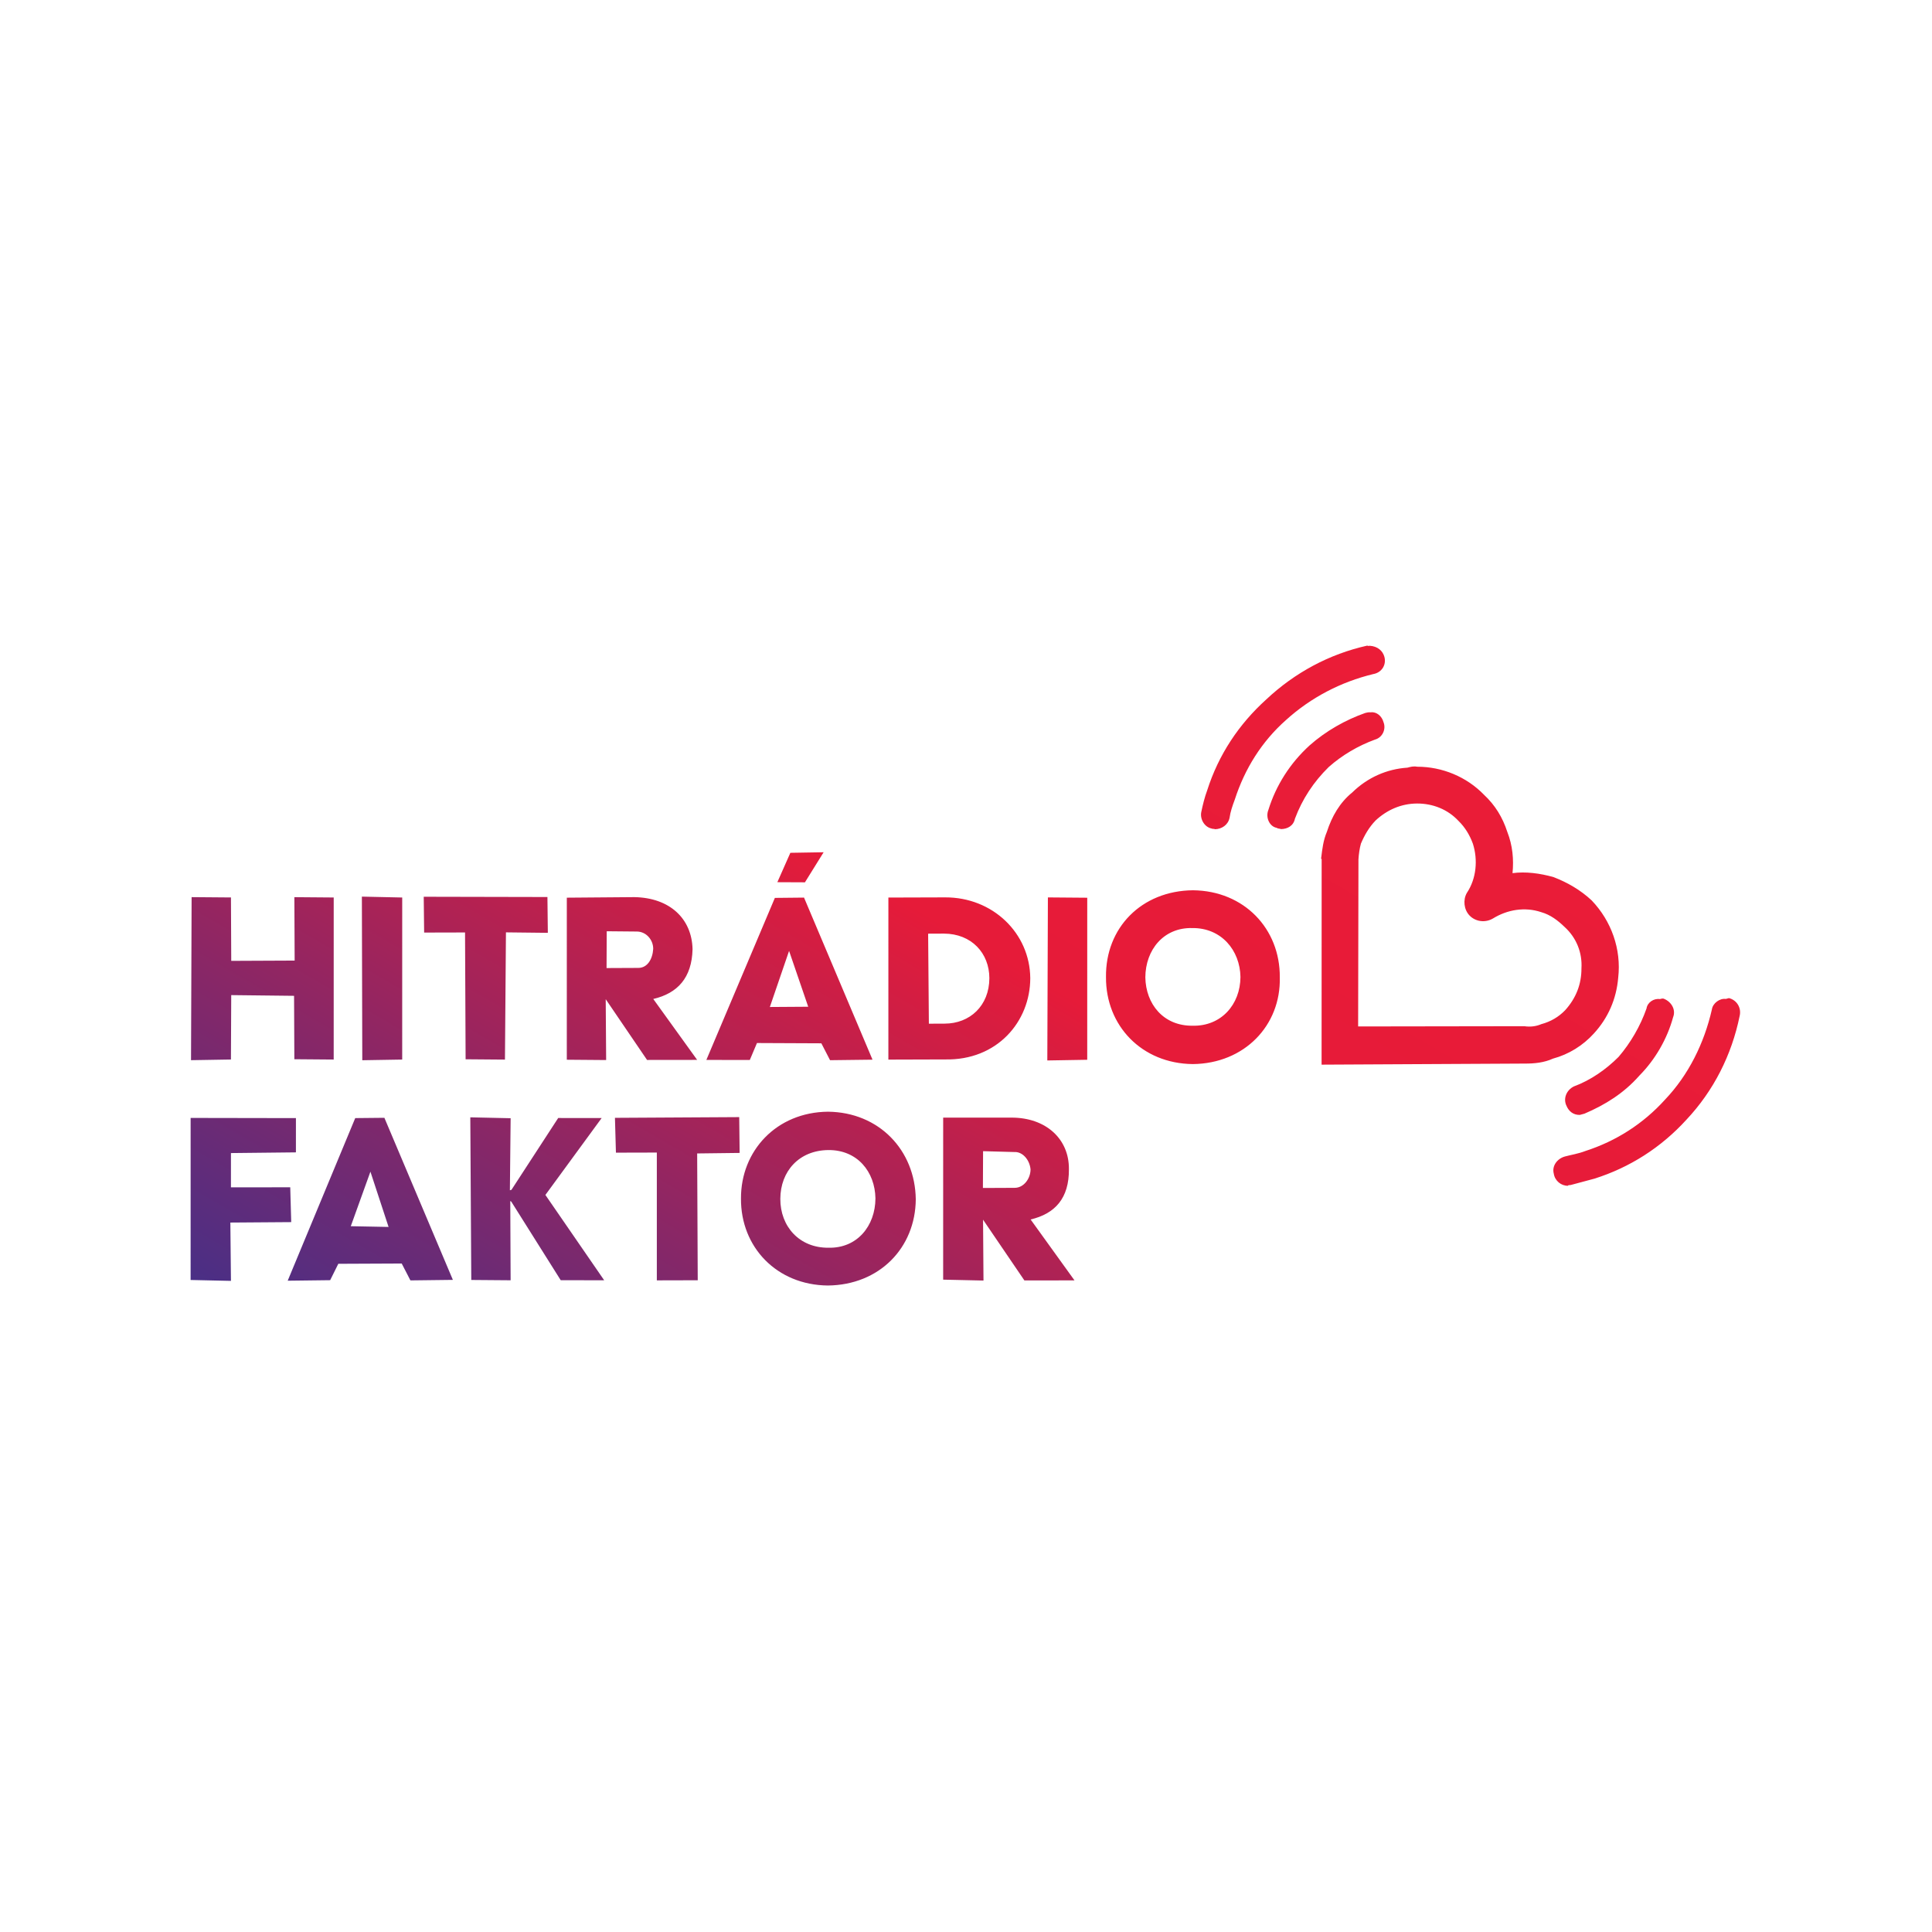 <?xml version="1.0" encoding="UTF-8" standalone="no"?><!DOCTYPE svg PUBLIC "-//W3C//DTD SVG 1.1//EN" "http://www.w3.org/Graphics/SVG/1.1/DTD/svg11.dtd"><svg width="100%" height="100%" viewBox="0 0 2363 2363" version="1.1" xmlns="http://www.w3.org/2000/svg" xmlns:xlink="http://www.w3.org/1999/xlink" xml:space="preserve" xmlns:serif="http://www.serif.com/" style="fill-rule:evenodd;clip-rule:evenodd;stroke-linejoin:round;stroke-miterlimit:2;"><g transform="matrix(697.818,-1208.66,-1208.66,-697.818,781.868,1882.34)"><g id="Vrstva-1" serif:id="Vrstva 1"><path d="M0.997,-0.161C0.974,-0.136 0.945,-0.118 0.912,-0.108C0.881,-0.098 0.849,-0.096 0.817,-0.103C0.811,-0.104 0.804,-0.106 0.798,-0.108C0.792,-0.11 0.788,-0.117 0.79,-0.123C0.79,-0.124 0.791,-0.125 0.791,-0.126C0.794,-0.131 0.8,-0.134 0.806,-0.132C0.811,-0.13 0.816,-0.129 0.822,-0.128C0.85,-0.122 0.878,-0.123 0.905,-0.132C0.933,-0.141 0.958,-0.157 0.978,-0.178C0.983,-0.184 0.991,-0.184 0.996,-0.179C1,-0.175 1.001,-0.169 0.998,-0.163C0.998,-0.163 0.997,-0.162 0.997,-0.161ZM0.945,-0.189C0.931,-0.177 0.914,-0.167 0.896,-0.161C0.874,-0.154 0.851,-0.153 0.829,-0.158C0.822,-0.159 0.817,-0.166 0.819,-0.172C0.819,-0.174 0.82,-0.175 0.82,-0.176C0.823,-0.181 0.828,-0.184 0.834,-0.182C0.852,-0.179 0.87,-0.18 0.888,-0.185C0.903,-0.19 0.917,-0.198 0.929,-0.208C0.934,-0.213 0.942,-0.212 0.946,-0.207C0.95,-0.203 0.951,-0.197 0.948,-0.193C0.947,-0.191 0.946,-0.19 0.945,-0.189ZM0.922,-0.245C0.912,-0.23 0.897,-0.219 0.879,-0.214C0.866,-0.209 0.852,-0.209 0.838,-0.212C0.83,-0.213 0.823,-0.216 0.816,-0.219C0.816,-0.219 0.815,-0.219 0.815,-0.22L0.659,-0.31L0.749,-0.464C0.753,-0.471 0.758,-0.478 0.765,-0.483C0.775,-0.493 0.788,-0.5 0.802,-0.503C0.82,-0.507 0.838,-0.505 0.855,-0.497C0.878,-0.487 0.895,-0.467 0.902,-0.443C0.905,-0.43 0.905,-0.417 0.903,-0.404C0.9,-0.392 0.895,-0.38 0.888,-0.371C0.899,-0.366 0.909,-0.359 0.917,-0.349C0.926,-0.339 0.932,-0.328 0.935,-0.315C0.941,-0.294 0.938,-0.271 0.927,-0.252C0.926,-0.249 0.924,-0.247 0.922,-0.245ZM0.831,-0.248C0.835,-0.246 0.84,-0.244 0.844,-0.243C0.852,-0.242 0.86,-0.242 0.868,-0.244C0.881,-0.248 0.892,-0.256 0.899,-0.268C0.906,-0.28 0.908,-0.294 0.904,-0.307C0.902,-0.315 0.898,-0.322 0.893,-0.328C0.883,-0.339 0.868,-0.346 0.853,-0.345C0.846,-0.345 0.839,-0.35 0.837,-0.357C0.835,-0.364 0.838,-0.372 0.845,-0.376C0.858,-0.383 0.868,-0.395 0.871,-0.41C0.873,-0.418 0.872,-0.426 0.87,-0.434C0.867,-0.448 0.858,-0.459 0.846,-0.465C0.834,-0.472 0.821,-0.474 0.807,-0.471C0.799,-0.469 0.792,-0.465 0.786,-0.459C0.782,-0.456 0.779,-0.452 0.777,-0.447L0.704,-0.321L0.831,-0.248ZM0.587,0.186L0.559,0.183L0.571,0.162L0.602,0.161L0.587,0.186ZM0.631,-0.108C0.594,-0.129 0.581,-0.173 0.603,-0.212C0.626,-0.251 0.671,-0.262 0.707,-0.24C0.744,-0.219 0.757,-0.175 0.735,-0.136C0.712,-0.097 0.668,-0.086 0.631,-0.108ZM0.648,-0.138C0.669,-0.126 0.694,-0.13 0.706,-0.152C0.719,-0.174 0.71,-0.198 0.69,-0.21C0.669,-0.222 0.644,-0.217 0.632,-0.195C0.619,-0.173 0.628,-0.15 0.648,-0.138ZM0.393,0.445L0.366,0.429L0.384,0.398L0.288,0.342L0.305,0.312L0.402,0.367L0.42,0.335L0.447,0.351L0.393,0.445ZM0.336,0.543L0.288,0.515L0.26,0.563L0.308,0.591L0.291,0.621L0.167,0.55L0.185,0.52L0.234,0.548L0.261,0.5L0.213,0.472L0.23,0.442L0.353,0.513L0.336,0.543ZM0.242,0.42L0.26,0.39L0.383,0.461L0.366,0.492L0.242,0.42ZM0.596,0.092L0.473,0.021L0.498,-0.022C0.52,-0.062 0.564,-0.07 0.597,-0.051C0.631,-0.031 0.642,0.013 0.621,0.049L0.596,0.092ZM0.586,0.046L0.593,0.034C0.605,0.013 0.598,-0.009 0.579,-0.02C0.558,-0.032 0.536,-0.025 0.525,-0.006L0.518,0.006L0.586,0.046ZM0.546,0.178L0.393,0.159L0.412,0.126L0.428,0.128L0.456,0.079L0.447,0.065L0.466,0.033L0.559,0.156L0.546,0.178ZM0.512,0.144L0.478,0.105L0.461,0.134L0.512,0.144ZM0.455,0.336L0.332,0.265L0.349,0.235L0.395,0.262L0.367,0.204L0.389,0.166L0.416,0.226C0.431,0.21 0.449,0.206 0.471,0.218C0.494,0.232 0.5,0.258 0.485,0.285L0.455,0.336ZM0.447,0.291L0.46,0.268C0.464,0.261 0.461,0.252 0.454,0.248C0.446,0.244 0.437,0.244 0.433,0.251L0.419,0.275L0.447,0.291ZM0.542,-0.1L0.56,-0.13L0.683,-0.059L0.666,-0.029L0.542,-0.1ZM0.844,-0.532C0.828,-0.535 0.811,-0.535 0.795,-0.532C0.78,-0.528 0.765,-0.521 0.753,-0.511C0.747,-0.507 0.739,-0.508 0.735,-0.514C0.732,-0.518 0.731,-0.523 0.734,-0.528C0.735,-0.529 0.736,-0.53 0.737,-0.531C0.753,-0.543 0.77,-0.552 0.79,-0.556C0.809,-0.561 0.83,-0.561 0.849,-0.556C0.856,-0.555 0.86,-0.548 0.859,-0.541C0.859,-0.54 0.858,-0.539 0.857,-0.538C0.855,-0.533 0.849,-0.53 0.844,-0.532ZM0.872,-0.582C0.843,-0.591 0.812,-0.593 0.783,-0.586C0.755,-0.58 0.73,-0.567 0.709,-0.548C0.704,-0.544 0.7,-0.539 0.696,-0.535C0.691,-0.53 0.683,-0.529 0.678,-0.534C0.673,-0.538 0.672,-0.545 0.675,-0.55C0.676,-0.55 0.676,-0.551 0.677,-0.552C0.682,-0.557 0.687,-0.562 0.692,-0.567C0.716,-0.589 0.745,-0.604 0.777,-0.611C0.811,-0.619 0.846,-0.617 0.879,-0.606C0.886,-0.604 0.89,-0.597 0.888,-0.59C0.887,-0.589 0.887,-0.589 0.886,-0.588C0.884,-0.583 0.877,-0.58 0.872,-0.582ZM0.303,0.072C0.266,0.051 0.253,0.007 0.275,-0.032C0.298,-0.071 0.342,-0.082 0.379,-0.061C0.416,-0.039 0.429,0.005 0.407,0.044C0.384,0.083 0.339,0.093 0.303,0.072ZM0.32,0.042C0.341,0.054 0.365,0.049 0.378,0.027C0.391,0.005 0.382,-0.018 0.362,-0.03C0.341,-0.042 0.316,-0.038 0.304,-0.016C0.291,0.006 0.299,0.03 0.32,0.042ZM0.195,0.4L0.042,0.38L0.061,0.348L0.077,0.349L0.105,0.301L0.096,0.287L0.115,0.255L0.208,0.378L0.195,0.4ZM0.161,0.365L0.127,0.327L0.111,0.356L0.161,0.365ZM0.309,0.203L0.283,0.187L0.301,0.156L0.204,0.1L0.222,0.069L0.318,0.125L0.337,0.093L0.364,0.109L0.309,0.203ZM0.453,-0.046L0.33,-0.117L0.347,-0.148L0.393,-0.121L0.365,-0.179L0.387,-0.217L0.414,-0.157C0.429,-0.173 0.447,-0.177 0.469,-0.164C0.492,-0.151 0.498,-0.124 0.483,-0.098L0.453,-0.046ZM0.445,-0.091L0.458,-0.115C0.462,-0.121 0.459,-0.13 0.452,-0.135C0.445,-0.139 0.435,-0.138 0.431,-0.131L0.417,-0.107L0.445,-0.091ZM0.284,0.246L0.209,0.25L0.208,0.251L0.263,0.282L0.246,0.313L0.123,0.241L0.14,0.211L0.2,0.246L0.2,0.245L0.162,0.173L0.181,0.14L0.22,0.222L0.303,0.213L0.284,0.246ZM0.123,0.525L-0,0.454L0.017,0.423L0.061,0.449L0.088,0.403L0.114,0.419L0.088,0.464L0.114,0.479L0.143,0.43L0.169,0.445L0.123,0.525Z" style="fill:url(#_Linear1);fill-rule:nonzero;"/></g></g><defs><linearGradient id="_Linear1" x1="0" y1="0" x2="1" y2="0" gradientUnits="userSpaceOnUse" gradientTransform="matrix(1,0,0,-1,0,0.003)"><stop offset="0" style="stop-color:#482f86;stop-opacity:1"/><stop offset="0.6" style="stop-color:#e61b39;stop-opacity:1"/><stop offset="1" style="stop-color:#eb1c37;stop-opacity:1"/></linearGradient></defs></svg>